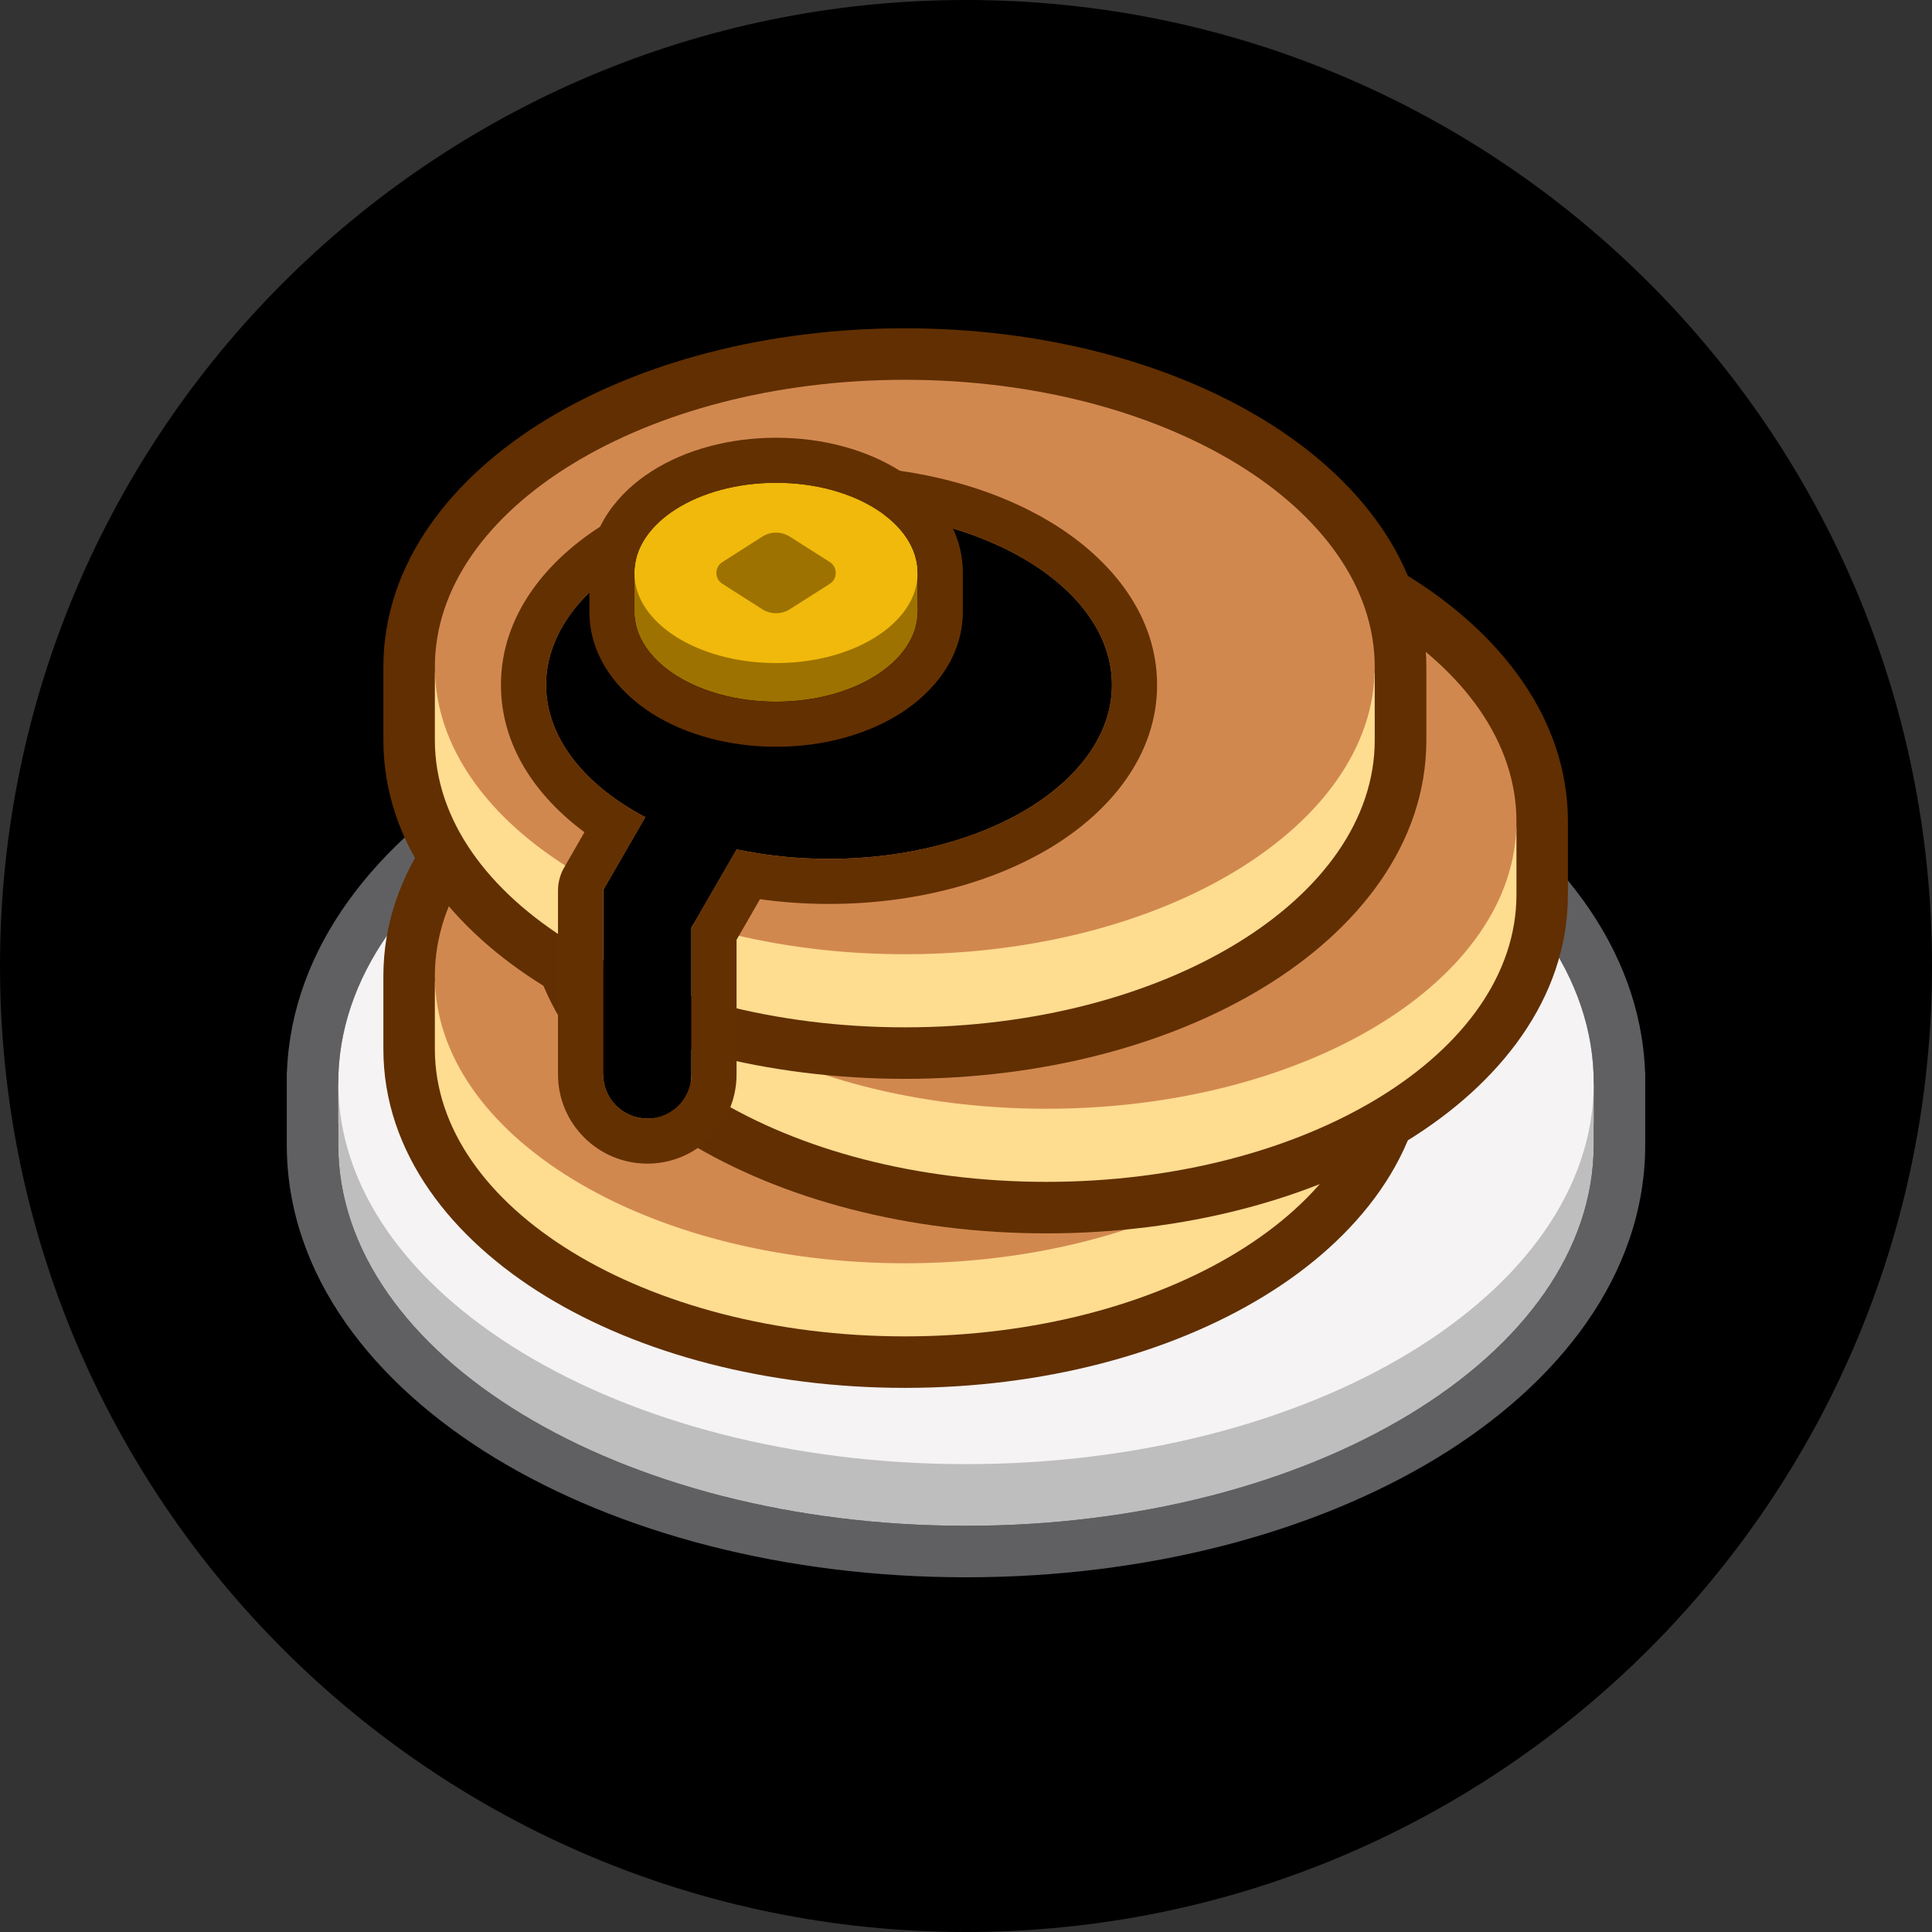 <svg width="96" height="96" viewBox="0 0 96 96" fill="none" xmlns="http://www.w3.org/2000/svg">
<rect x="0" y="0" width="96" height="96" fill="#333333" stroke="none"/>
<path d="M48 96C74.51 96 96 74.51 96 48C96 21.49 74.51 0 48 0C21.49 0 0 21.49 0 48C0 74.51 21.49 96 48 96Z" fill="url(#paint0_linear)"/>
<path fillRule="evenodd" clipRule="evenodd" d="M16.823 53.273C16.815 53.453 16.808 53.633 16.808 53.813C16.808 54.495 16.867 55.169 16.987 55.833H16.808V56.877C16.808 57.387 16.845 57.892 16.905 58.392C18.18 68.143 31.613 75.815 48 75.815C64.388 75.815 77.82 68.143 79.095 58.392C79.155 57.892 79.192 57.387 79.192 56.877V55.833H79.013C79.133 55.169 79.192 54.495 79.192 53.813C79.192 53.633 79.185 53.453 79.177 53.273C78.705 43.064 64.927 34.875 48 34.875C31.073 34.875 17.295 43.064 16.823 53.273ZM14.257 53.273C14.49 47.044 18.727 41.812 24.615 38.234C30.727 34.526 39 32.316 48 32.316C57 32.316 65.273 34.526 71.385 38.234C77.273 41.812 81.51 47.044 81.743 53.273H81.75V56.877C81.75 63.344 77.445 68.776 71.385 72.456C65.273 76.165 57 78.375 48 78.375C39 78.375 30.727 76.165 24.615 72.456C18.555 68.776 14.25 63.344 14.25 56.877V53.273H14.257Z" fill="#606063"/>
<path d="M79.192 56.878C79.192 67.337 65.228 75.816 48 75.816C30.773 75.816 16.808 67.337 16.808 56.878V53.88H79.192V56.878Z" fill="#BEBEBE"/>
<path d="M79.192 53.814C79.192 64.273 65.228 72.752 48 72.752C30.773 72.752 16.808 64.273 16.808 53.814C16.808 43.355 30.773 34.876 48 34.876C65.228 34.876 79.192 43.355 79.192 53.814Z" fill="#F5F3F3"/>
<path fillRule="evenodd" clipRule="evenodd" d="M21.608 48.464C21.608 48.476 21.608 48.487 21.608 48.499C21.608 49.361 21.735 50.204 21.975 51.023H21.608V52.132C21.608 52.622 21.645 53.105 21.728 53.582C22.913 60.783 32.865 66.404 44.963 66.404C57.06 66.404 67.005 60.783 68.198 53.582C68.273 53.105 68.31 52.622 68.31 52.132V51.023H67.95C68.183 50.226 68.31 49.407 68.31 48.57C68.318 48.546 68.318 48.523 68.318 48.499C68.318 48.487 68.318 48.476 68.318 48.464C68.28 40.598 57.84 34.228 44.963 34.228C32.086 34.228 21.638 40.598 21.608 48.464ZM19.05 48.464V52.132C19.05 57.302 22.47 61.568 27.113 64.407C31.8 67.273 38.123 68.963 44.963 68.963C51.803 68.963 58.118 67.273 62.806 64.407C67.456 61.568 70.875 57.302 70.875 52.132V48.579C70.875 48.553 70.875 48.526 70.875 48.499C70.875 43.329 67.456 39.063 62.806 36.224C58.118 33.358 51.803 31.669 44.963 31.669C38.123 31.669 31.8 33.358 27.113 36.224C22.478 39.057 19.065 43.31 19.05 48.464Z" fill="#612F01"/>
<path d="M68.31 52.132C68.31 60.014 57.855 66.404 44.963 66.404C32.063 66.404 21.608 60.014 21.608 52.132V48.784H68.31V52.132Z" fill="#FEDC90"/>
<path d="M68.31 48.499C68.31 56.381 57.855 62.771 44.963 62.771C32.063 62.771 21.608 56.381 21.608 48.499C21.608 40.617 32.063 34.227 44.963 34.227C57.855 34.227 68.31 40.617 68.31 48.499Z" fill="#D1884F"/>
<path fillRule="evenodd" clipRule="evenodd" d="M28.642 40.786C28.642 40.798 28.642 40.809 28.642 40.821C28.642 41.682 28.77 42.526 29.01 43.345H28.642V44.454C28.642 44.944 28.687 45.427 28.762 45.904C29.955 53.105 39.9 58.726 51.997 58.726C64.095 58.726 74.04 53.105 75.232 45.904C75.315 45.427 75.352 44.944 75.352 44.454V43.345H74.985C75.217 42.548 75.345 41.728 75.352 40.892C75.352 40.868 75.352 40.845 75.352 40.821C75.352 40.809 75.352 40.798 75.352 40.786C75.322 32.92 64.875 26.55 51.997 26.55C39.12 26.55 28.68 32.92 28.642 40.786ZM26.084 40.786V44.454C26.084 49.624 29.505 53.89 34.147 56.729C38.842 59.596 45.157 61.285 51.997 61.285C58.837 61.285 65.159 59.596 69.847 56.729C74.49 53.89 77.909 49.624 77.909 44.454V40.901C77.909 40.875 77.909 40.848 77.909 40.821C77.909 35.651 74.49 31.385 69.847 28.546C65.159 25.68 58.837 23.991 51.997 23.991C45.157 23.991 38.842 25.68 34.155 28.546C29.512 31.379 26.099 35.632 26.084 40.786Z" fill="#612F01"/>
<path d="M75.352 44.454C75.352 52.336 64.897 58.726 51.997 58.726C39.097 58.726 28.642 52.336 28.642 44.454V41.106H75.352V44.454Z" fill="#FEDC90"/>
<path d="M75.352 40.821C75.352 48.703 64.897 55.093 51.997 55.093C39.097 55.093 28.642 48.703 28.642 40.821C28.642 32.939 39.097 26.55 51.997 26.55C64.897 26.55 75.352 32.939 75.352 40.821Z" fill="#D1884F"/>
<path fillRule="evenodd" clipRule="evenodd" d="M21.608 33.108C21.608 33.12 21.608 33.132 21.608 33.143C21.608 34.005 21.735 34.848 21.975 35.667H21.608V36.776C21.608 37.266 21.645 37.749 21.728 38.226C22.913 45.427 32.865 51.048 44.963 51.048C57.06 51.048 67.005 45.427 68.198 38.226C68.273 37.749 68.31 37.266 68.31 36.776V35.667H67.95C68.183 34.87 68.31 34.05 68.31 33.214C68.318 33.19 68.318 33.167 68.318 33.143C68.318 33.132 68.318 33.12 68.318 33.108C68.28 25.242 57.84 18.872 44.963 18.872C32.086 18.872 21.638 25.242 21.608 33.108ZM19.05 33.108V36.776C19.05 41.946 22.47 46.212 27.113 49.051C31.8 51.918 38.123 53.607 44.963 53.607C51.803 53.607 58.118 51.918 62.806 49.051C67.456 46.212 70.875 41.946 70.875 36.776V33.223C70.875 33.197 70.875 33.17 70.875 33.143C70.875 27.973 67.456 23.707 62.806 20.868C58.118 18.002 51.803 16.312 44.963 16.312C38.123 16.312 31.8 18.002 27.113 20.868C22.478 23.701 19.065 27.954 19.05 33.108Z" fill="#612F01"/>
<path d="M68.31 36.776C68.31 44.658 57.855 51.048 44.963 51.048C32.063 51.048 21.608 44.658 21.608 36.776V33.428H68.31V36.776Z" fill="#FEDC90"/>
<path d="M68.31 33.143C68.31 41.025 57.855 47.415 44.963 47.415C32.063 47.415 21.608 41.025 21.608 33.143C21.608 25.261 32.063 18.872 44.963 18.872C57.855 18.872 68.31 25.261 68.31 33.143Z" fill="#D1884F"/>
<path fillRule="evenodd" clipRule="evenodd" d="M27.135 34.031C27.135 36.663 29.047 39.02 32.062 40.605L29.97 44.225V44.226V53.388C29.97 54.599 30.952 55.581 32.167 55.581C33.375 55.581 34.357 54.599 34.357 53.388V46.101L36.607 42.207C38.047 42.511 39.585 42.677 41.197 42.677C48.96 42.677 55.252 38.806 55.252 34.031C55.252 29.256 48.96 25.386 41.197 25.386C33.427 25.386 27.135 29.256 27.135 34.031Z" fill="url(#paint1_linear)"/>
<path fillRule="evenodd" clipRule="evenodd" d="M32.062 40.605C31.725 40.429 31.402 40.244 31.102 40.05C28.642 38.494 27.135 36.371 27.135 34.031C27.135 29.256 33.427 25.385 41.197 25.385C48.96 25.385 55.252 29.256 55.252 34.031C55.252 38.806 48.96 42.677 41.197 42.677C39.585 42.677 38.047 42.511 36.607 42.206L34.357 46.101V53.387C34.357 54.599 33.375 55.581 32.167 55.581C30.952 55.581 29.97 54.599 29.97 53.387V44.225L32.062 40.605ZM27.727 44.264V53.387C27.727 55.836 29.715 57.82 32.167 57.82C34.612 57.82 36.599 55.836 36.599 53.387V46.701L37.762 44.681C38.872 44.835 40.02 44.916 41.197 44.916C45.42 44.916 49.357 43.867 52.312 42.052C55.222 40.26 57.495 37.487 57.495 34.031C57.495 30.575 55.222 27.802 52.312 26.01C49.357 24.195 45.42 23.146 41.197 23.146C36.967 23.146 33.03 24.195 30.075 26.01C27.165 27.802 24.892 30.575 24.892 34.031C24.892 37.064 26.632 39.562 29.04 41.352L28.05 43.079C27.952 43.238 27.877 43.41 27.825 43.591C27.757 43.813 27.727 44.039 27.727 44.264Z" fill="#633001"/>
<path d="M31.522 30.389C31.522 32.862 34.672 34.868 38.565 34.868C42.45 34.868 45.599 32.862 45.599 30.389C45.599 27.915 42.45 25.91 38.565 25.91C34.672 25.91 31.522 27.915 31.522 30.389Z" fill="#9E7200"/>
<path d="M31.522 28.469H45.599V30.389H31.522V28.469Z" fill="#9E7200"/>
<path d="M31.522 28.469C31.522 30.943 34.672 32.948 38.565 32.948C42.45 32.948 45.599 30.943 45.599 28.469C45.599 25.996 42.45 23.991 38.565 23.991C34.672 23.991 31.522 25.996 31.522 28.469Z" fill="#F0B90B"/>
<path d="M35.895 27.929L37.875 26.667C38.295 26.4 38.828 26.4 39.248 26.667L41.235 27.929C41.625 28.181 41.625 28.757 41.235 29.009L39.248 30.271C38.828 30.538 38.295 30.538 37.875 30.271L35.895 29.009C35.498 28.757 35.498 28.181 35.895 27.929Z" fill="#9E7200"/>
<path fillRule="evenodd" clipRule="evenodd" d="M32.385 23.413C34.065 22.34 36.262 21.751 38.565 21.751C40.867 21.751 43.058 22.34 44.745 23.413C46.403 24.468 47.843 26.201 47.843 28.469V30.388C47.843 32.656 46.403 34.389 44.745 35.445C43.058 36.517 40.867 37.106 38.565 37.106C36.262 37.106 34.065 36.517 32.385 35.445C30.728 34.389 29.287 32.656 29.287 30.388V28.469C29.287 26.201 30.728 24.468 32.385 23.413ZM38.565 23.99C34.672 23.99 31.522 25.995 31.522 28.469V30.388C31.522 32.862 34.672 34.867 38.565 34.867C42.45 34.867 45.6 32.862 45.6 30.388V28.469C45.6 25.995 42.45 23.99 38.565 23.99Z" fill="#633001"/>
<defs>
<linearGradient id="paint0_linear" x1="48" y1="0" x2="48" y2="96" gradientUnits="userSpaceOnUse">
<stop stopColor="#54DADE"/>
<stop offset="0.762" stopColor="#24C7D6"/>
</linearGradient>
<linearGradient id="paint1_linear" x1="41.347" y1="25.675" x2="41.347" y2="55.355" gradientUnits="userSpaceOnUse">
<stop stopColor="#9F4A08"/>
<stop offset="0.37" stopColor="#7D3900"/>
<stop offset="1" stopColor="#8D4104"/>
</linearGradient>
</defs>
</svg>

